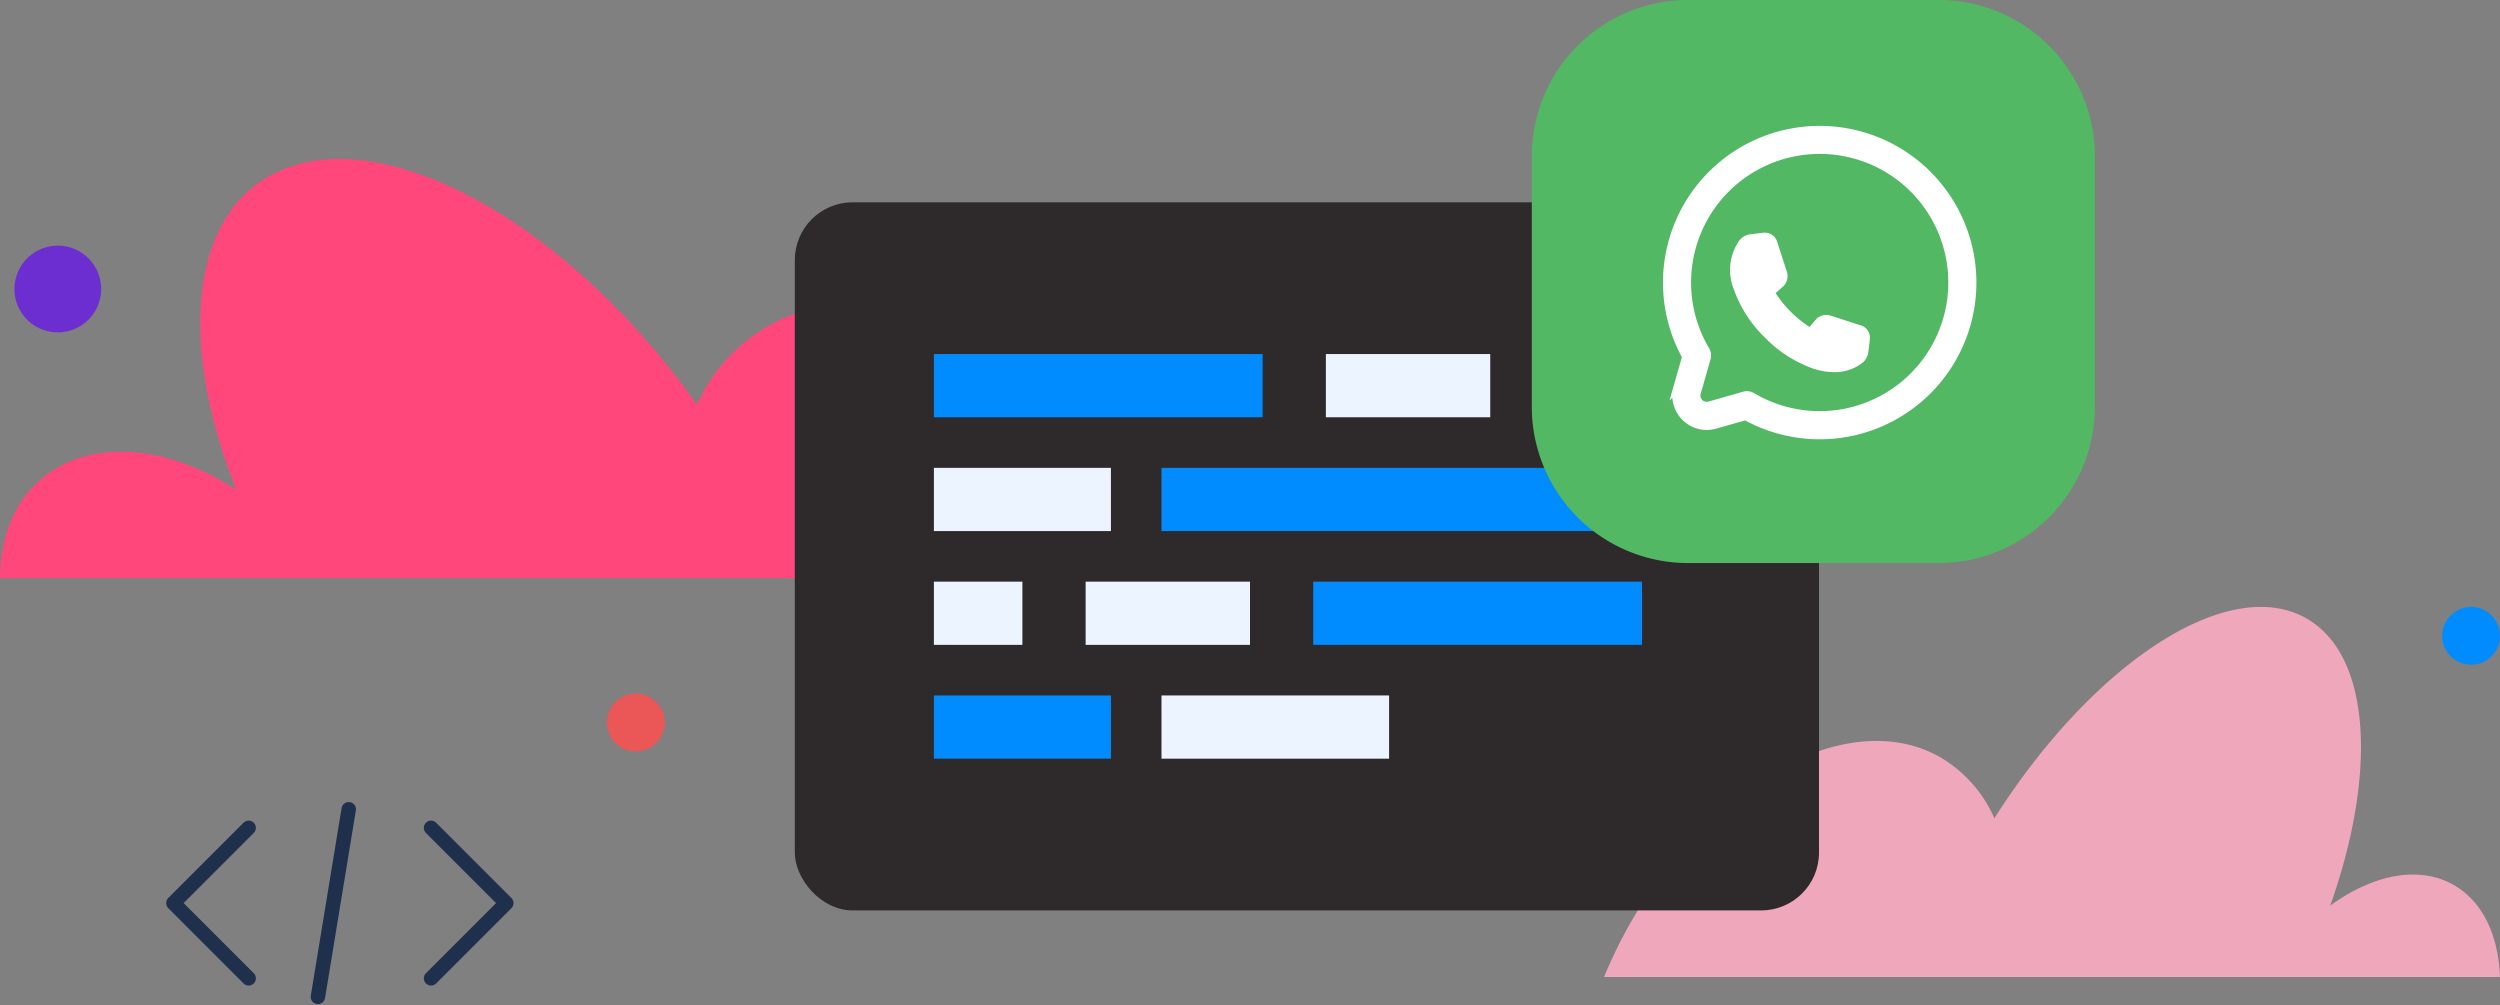 <svg xmlns="http://www.w3.org/2000/svg" width="173" height="69.558" viewBox="0 0 173 69.558">
  <rect x="0" y="0" width="173" height="69.558" fill="#808080" stroke="none"/>
  <g id="Group_3994" data-name="Group 3994" transform="translate(3705 -13911)">
    <g id="icon_190" transform="translate(-3710 13906)">
      <path id="Path_25734" data-name="Path 25734" d="M9,28a3,3,0,1,0-3-3A3,3,0,0,0,9,28Z" fill="#6d2ed1"/>
      <path id="Path_25735" data-name="Path 25735" d="M49,57a2,2,0,1,0-2-2A2,2,0,0,0,49,57Z" fill="#eb5656"/>
      <path id="Path_25736" data-name="Path 25736" d="M176,51a2,2,0,1,0-2-2A2,2,0,0,0,176,51Z" fill="#008cff"/>
      <path id="Path_25737" data-name="Path 25737" d="M178,72.609H116a32.572,32.572,0,0,1,1.85-3.785c5.658-9.913,15.279-15.008,21.489-11.381a9.172,9.172,0,0,1,3.672,4.179c6.883-10.828,16.266-16.939,21.643-13.8,4.425,2.585,4.842,10.681,1.6,19.846,2.956-2.157,6.176-2.813,8.59-1.4C176.832,67.427,177.894,69.769,178,72.609Z" fill="#efa7bb"/>
      <path id="Path_25738" data-name="Path 25738" d="M90,45H5c.019-3.485,1.5-6.419,4.376-7.854,3.41-1.7,7.95-.884,11.98,1.753-4.01-10.05-3.242-18.971,2.656-21.917,7.433-3.712,20.292,3.423,29.221,16.026a11.768,11.768,0,0,1,5.512-5.761c8.341-4.165,21,1.294,28.275,12.193A31.942,31.942,0,0,1,90,45Z" fill="#ff477c"/>
      <rect id="Rectangle_1214" data-name="Rectangle 1214" width="70.875" height="49" rx="4" transform="translate(60 19)" fill="#2e292a"/>
      <rect id="Rectangle_1215" data-name="Rectangle 1215" width="12.25" height="4.375" transform="translate(69.625 37.375)" fill="#ebf4ff"/>
      <rect id="Rectangle_1216" data-name="Rectangle 1216" width="12.25" height="4.375" transform="translate(69.625 53.125)" fill="#008cff"/>
      <rect id="Rectangle_1217" data-name="Rectangle 1217" width="22.75" height="4.375" transform="translate(69.625 29.5)" fill="#008cff"/>
      <rect id="Rectangle_1218" data-name="Rectangle 1218" width="11.375" height="4.375" transform="translate(96.75 29.5)" fill="#ebf4ff"/>
      <rect id="Rectangle_1219" data-name="Rectangle 1219" width="6.125" height="4.375" transform="translate(112.5 29.5)" fill="#ebf4ff"/>
      <rect id="Rectangle_1220" data-name="Rectangle 1220" width="36.75" height="4.375" transform="translate(85.375 37.375)" fill="#008cff"/>
      <rect id="Rectangle_1221" data-name="Rectangle 1221" width="22.75" height="4.375" transform="translate(118.625 49.625) rotate(180)" fill="#008cff"/>
      <rect id="Rectangle_1222" data-name="Rectangle 1222" width="11.375" height="4.375" transform="translate(91.5 49.625) rotate(180)" fill="#ebf4ff"/>
      <rect id="Rectangle_1223" data-name="Rectangle 1223" width="6.125" height="4.375" transform="translate(75.75 49.625) rotate(180)" fill="#ebf4ff"/>
      <rect id="Rectangle_1224" data-name="Rectangle 1224" width="15.75" height="4.375" transform="translate(85.375 53.125)" fill="#ebf4ff"/>
      <path id="Path_25739" data-name="Path 25739" d="M139.149,5H121.815A10.815,10.815,0,0,0,111,15.815V33.149a10.815,10.815,0,0,0,10.815,10.815h17.334a10.815,10.815,0,0,0,10.815-10.815V15.815A10.815,10.815,0,0,0,139.149,5Z" fill="#52b864"/>
      <path id="Path_25740" data-name="Path 25740" d="M121.674,29.687l-.6,2.1a2.115,2.115,0,0,0,2.614,2.616l2.106-.6a10.575,10.575,0,1,0-4.118-4.117Zm1.437.1a.7.7,0,0,0-.072-.555,9.169,9.169,0,1,1,3.207,3.205.7.7,0,0,0-.269-.093.707.707,0,0,0-.285.021l-2.393.684a.705.705,0,0,1-.876-.5.7.7,0,0,1,.005-.371l.683-2.39Z" fill="#fff" stroke="#fff" stroke-miterlimit="10" stroke-width="0.538" fill-rule="evenodd"/>
      <path id="Path_25741" data-name="Path 25741" d="M131.662,26.93h0l2.078.672h0l.014,0a.808.808,0,0,1,.551.855h0l-.107.9a1.048,1.048,0,0,1-.4.7,3.029,3.029,0,0,1-1.874.607h0a4.606,4.606,0,0,1-1.4-.234h0A8.622,8.622,0,0,1,127.2,28.3h0a8.606,8.606,0,0,1-2.142-3.328,3.466,3.466,0,0,1,.372-3.271,1.055,1.055,0,0,1,.311-.272,1.042,1.042,0,0,1,.393-.129h0l.9-.107h0a.8.8,0,0,1,.855.548h0l.677,2.092h0a.9.9,0,0,1-.263.951h0l-.49.429-.058.051.042.065a8.1,8.1,0,0,0,2.369,2.369l.066.042.051-.059.429-.49h0a.894.894,0,0,1,.951-.264Z" fill="#fff" stroke="#fff" stroke-width="0.179"/>
      <path id="Path_25742" data-name="Path 25742" d="M22.207,72.7,17,67.492l5.207-5.207" fill="none" stroke="#1f304c" stroke-linecap="round" stroke-linejoin="round" stroke-width="1"/>
      <path id="Path_25743" data-name="Path 25743" d="M34.828,72.7l5.207-5.207-5.207-5.207" fill="none" stroke="#1f304c" stroke-linecap="round" stroke-linejoin="round" stroke-width="1"/>
      <path id="Path_25744" data-name="Path 25744" d="M29.132,61,27,73.983" fill="none" stroke="#1f304c" stroke-linecap="round" stroke-linejoin="round" stroke-width="1"/>
    </g>
  </g>
</svg>
